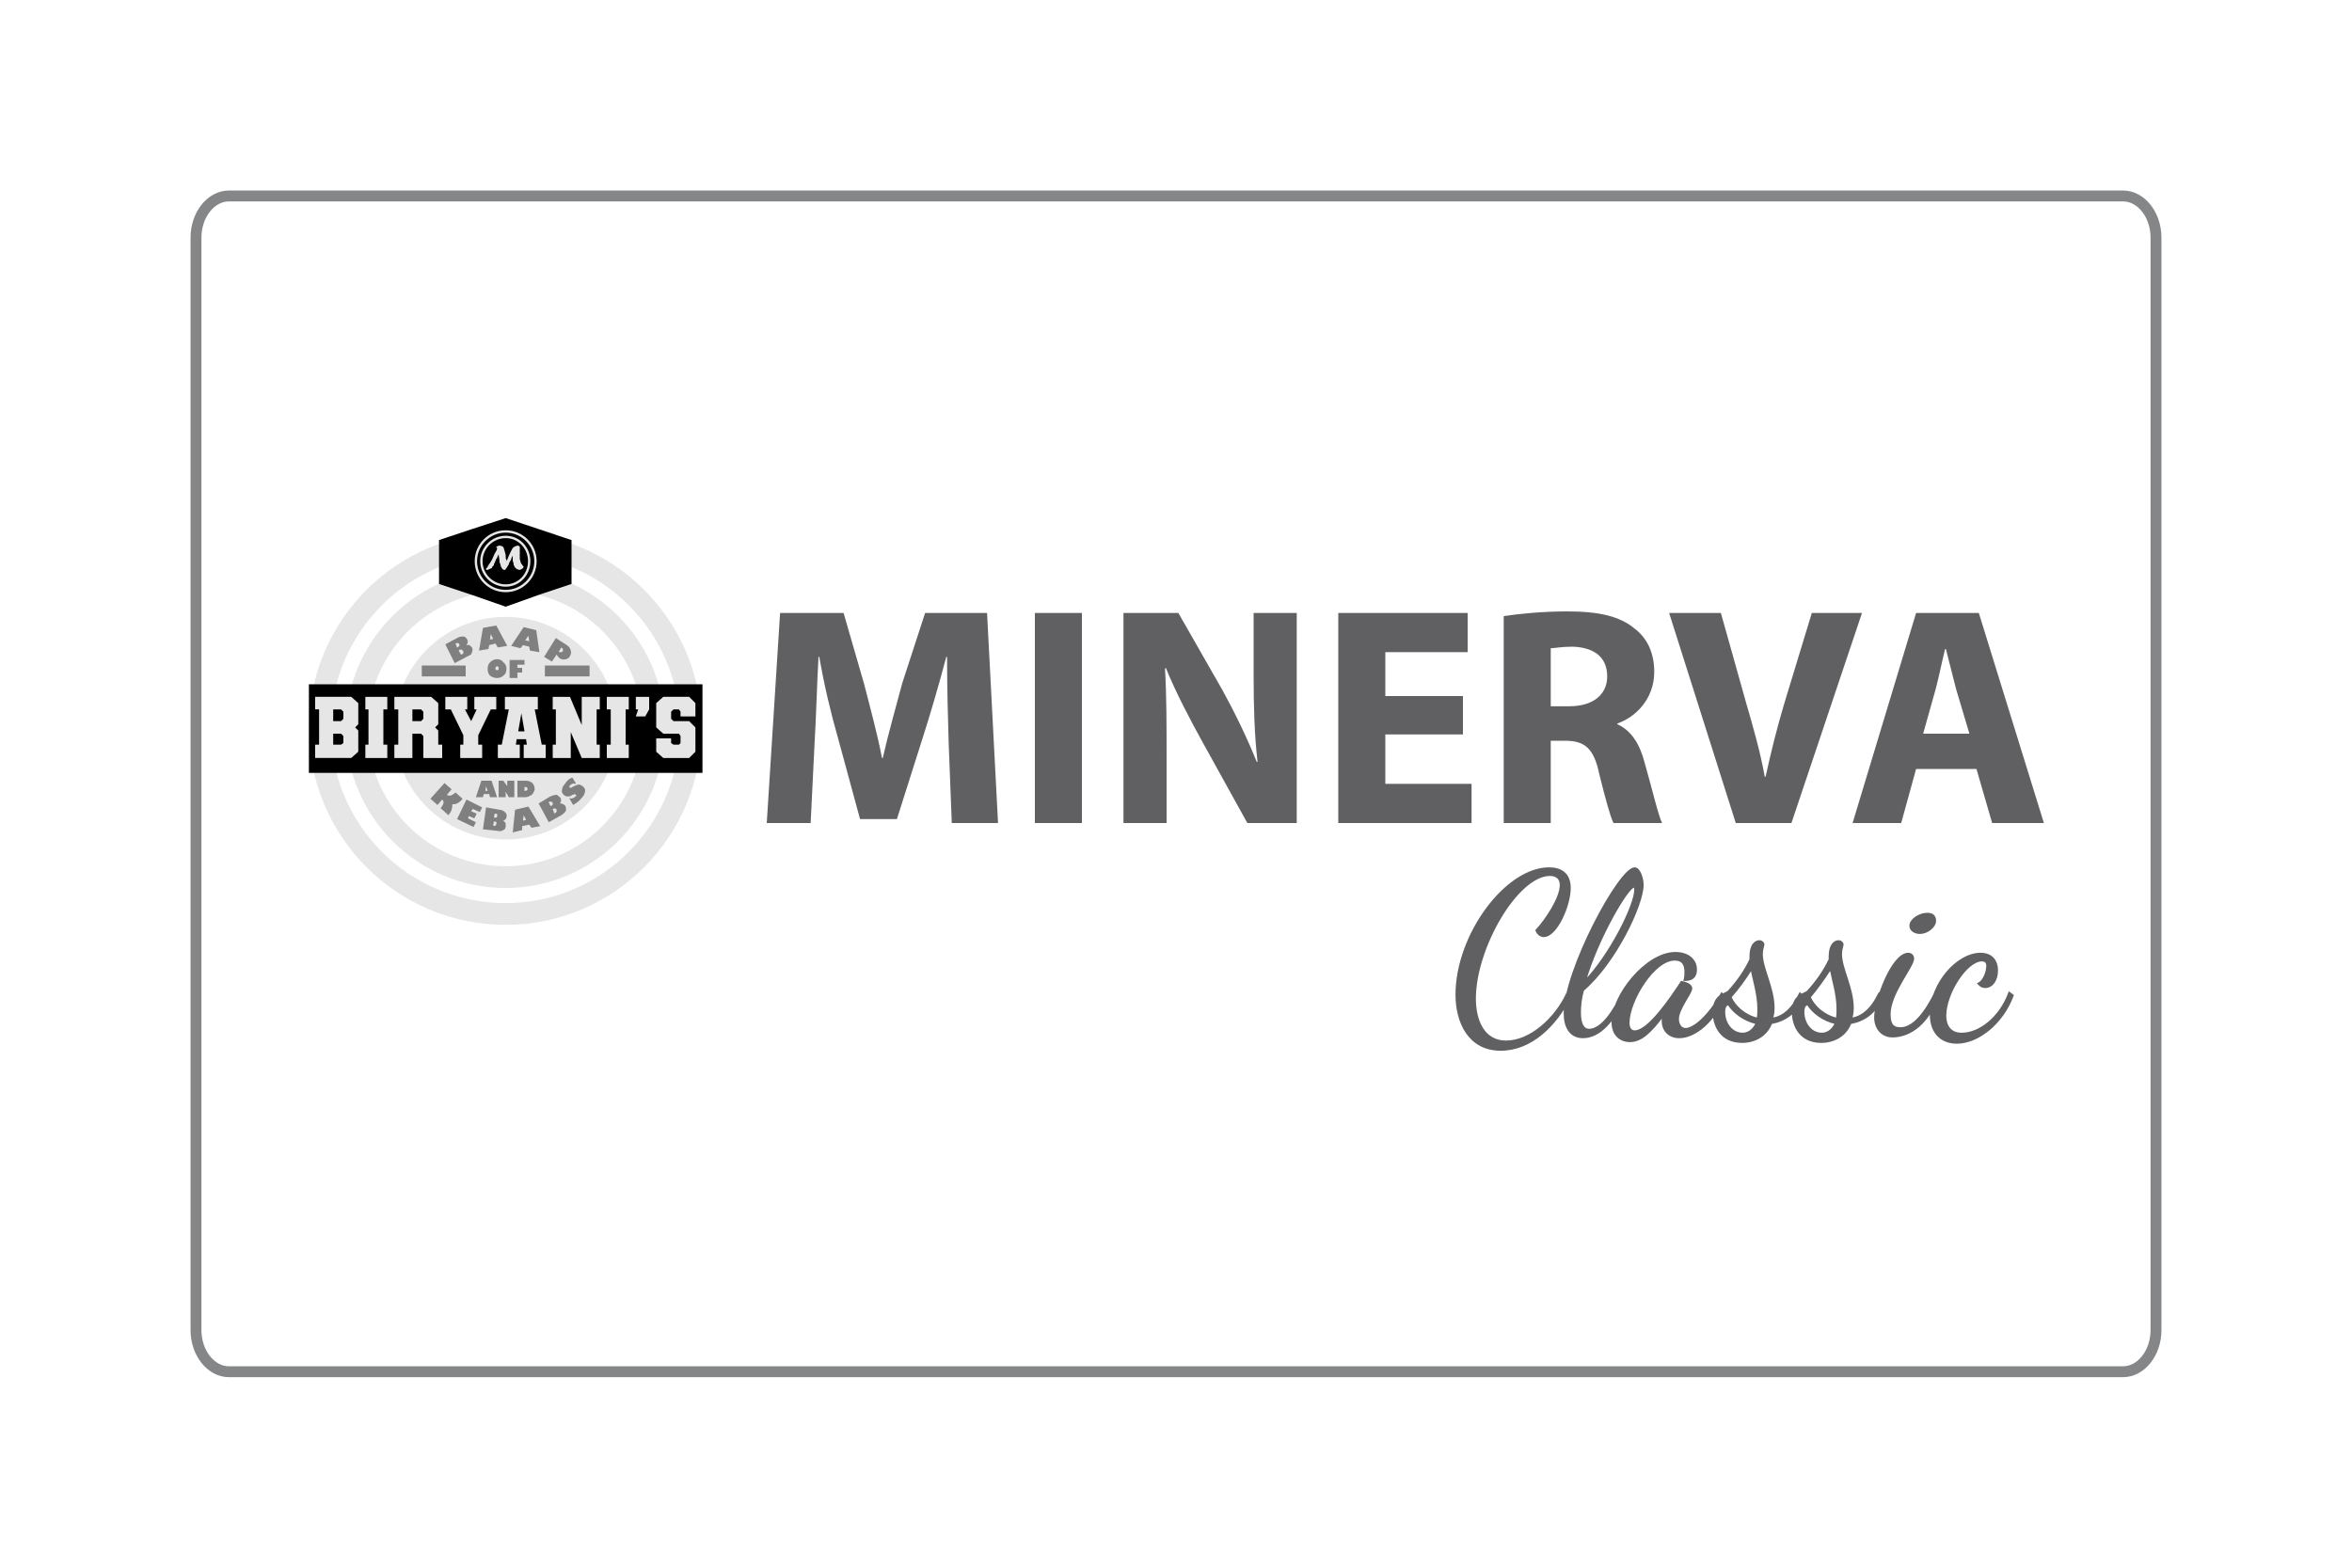 <?xml version="1.0" encoding="UTF-8"?>
<!DOCTYPE svg PUBLIC "-//W3C//DTD SVG 1.1//EN" "http://www.w3.org/Graphics/SVG/1.1/DTD/svg11.dtd">
<!-- Creator: CorelDRAW X7 -->
<svg xmlns="http://www.w3.org/2000/svg" xml:space="preserve" width="3in" height="2in" version="1.1" style="shape-rendering:geometricPrecision; text-rendering:geometricPrecision; image-rendering:optimizeQuality; fill-rule:evenodd; clip-rule:evenodd"
viewBox="0 0 3000 2000"
 xmlns:xlink="http://www.w3.org/1999/xlink">
 <defs>
  <style type="text/css">
   <![CDATA[
    .str1 {stroke:#E6E6E6;stroke-width:27.776}
    .str0 {stroke:#848688;stroke-width:13.886}
    .str2 {stroke:gray;stroke-width:13.886}
    .str4 {stroke:#606062;stroke-width:3}
    .str3 {stroke:#E6E6E6;stroke-width:3}
    .fil0 {fill:none}
    .fil3 {fill:#373435}
    .fil2 {fill:black}
    .fil1 {fill:#E6E6E6}
    .fil6 {fill:#606062;fill-rule:nonzero}
    .fil5 {fill:gray;fill-rule:nonzero}
    .fil4 {fill:#E6E6E6;fill-rule:nonzero}
   ]]>
  </style>
 </defs>
 <g id="Layer_x0020_1">
  <path class="fil0 str0" d="M292 250l2416 0c23,0 42,24 42,53l0 1394c0,29 -19,53 -42,53l-2416 0c-23,0 -42,-24 -42,-53l0 -1394c0,-29 19,-53 42,-53z"/>
  <g id="_858726856896">
   <g>
    <path class="fil0 str1" d="M645 693c130,0 236,106 236,236 0,131 -106,237 -236,237 -131,0 -237,-106 -237,-237 0,-130 106,-236 237,-236z"/>
    <path class="fil0 str1" d="M645 740c104,0 189,85 189,189 0,105 -85,190 -189,190 -105,0 -190,-85 -190,-190 0,-104 85,-189 190,-189z"/>
    <path class="fil1" d="M645 787c78,0 142,64 142,142 0,79 -64,142 -142,142 -79,0 -142,-63 -142,-142 0,-78 63,-142 142,-142z"/>
    <polygon class="fil2" points="896,873 896,986 394,986 394,873 394,873 474,873 820,873 "/>
    <polygon class="fil3" points="820,882 896,882 "/>
    <polygon class="fil3" points="474,882 394,882 403,882 "/>
    <polygon class="fil3" points="403,882 474,882 "/>
    <path class="fil4" d="M457 897l-9 -8 -46 0 0 16 5 0 0 45 -5 0 0 17 46 0 9 -8 0 -27 -4 -4 4 -4 0 -27zm-22 8l3 3 0 9 -3 3 -10 0 0 -15 10 0 0 0zm0 45l-10 0 0 -14 10 0 3 3 0 9 -3 2zm59 -45l0 -16 -28 0 0 16 4 0 0 45 -4 0 0 17 28 0 0 -17 -5 0 0 -45 5 0zm65 27l-4 -4 4 -4 0 -27 -9 -8 -47 0 0 16 5 0 0 45 -5 0 0 17 23 0 0 -31 11 0 3 3 0 28 24 0 0 -17 -5 0 0 -18zm-19 -15l-3 3 -11 0 0 -15 11 0 3 3 0 9zm65 -28l0 16 3 0 -7 15 -8 -15 3 0 0 -16 -28 0 0 16 7 0 16 33 0 12 -4 0 0 17 28 0 0 -17 -5 0 0 -12 16 -33 7 0 0 -16 -28 0zm86 61l-9 -45 4 0 0 -16 -42 0 0 16 5 0 -9 45 -5 0 0 17 28 0 0 -17 -5 0 1 -7 12 0 1 7 -4 0 0 17 28 0 0 -17 -5 0zm-30 -17l4 -23 4 23 -8 0zm104 -28l0 -16 -23 0 0 36 -15 -36 -22 0 0 16 4 0 0 45 -4 0 0 17 23 0 0 -33 14 33 23 0 0 -17 -4 0 0 -45 4 0zm37 0l0 -16 -28 0 0 16 5 0 0 45 -5 0 0 17 28 0 0 -17 -4 0 0 -45 4 0zm9 -16l0 16 3 0 -3 9 12 0 5 -9 0 -16 -17 0zm76 25l0 -17 -8 -8 -33 0 -9 8 0 31 9 8 20 0 2 3 0 9 -2 2 -7 0 -3 -2 0 -6 -19 0 0 17 9 8 33 0 8 -8 0 -31 -8 -8 -20 0 -3 -3 0 -9 3 -3 7 0 2 3 0 6 19 0z"/>
    <path class="fil0" d="M604 837c59,4 91,38 95,101m-189 -7c6,-57 37,-89 94,-94"/>
    <path class="fil5" d="M568 822l15 -8c3,-2 6,-2 8,-2 2,0 4,2 5,4 1,2 1,4 -1,7 2,0 3,0 4,0 1,1 2,2 3,3 1,2 1,4 0,6 0,2 -2,4 -5,5l-17 9 -12 -24zm13 -1l2 5 1 0c1,-1 1,-2 2,-2 0,-1 0,-2 0,-2 -1,-2 -3,-2 -5,-1l0 0zm4 9l3 5 1 0c1,-1 2,-1 2,-2 0,-1 0,-2 0,-2 -1,-2 -3,-3 -5,-2l-1 1zm38 -2l-12 2 5 -29 17 -3 14 26 -12 2 -3 -5 -8 2 -1 5zm2 -12l4 -1 -3 -6 -1 7zm39 11l-12 -3 16 -24 16 4 4 28 -12 -2 -1 -5 -8 -2 -3 4zm6 -10l5 1 -1 -7 -4 6zm39 -3l14 9c3,2 5,5 5,7 1,3 0,5 -1,7 -1,2 -3,4 -6,4 -2,1 -5,0 -7,-1 -1,-1 -3,-3 -4,-5l-6 9 -10 -6 15 -24zm7 12l-3 5c0,0 0,1 0,1 1,0 2,0 3,0 1,0 1,-1 2,-1 0,-1 0,-2 0,-3 0,0 0,-1 -1,-1l-1 -1z"/>
    <path class="fil5" d="M576 1007l-6 7c1,1 3,1 5,1 2,-1 4,-2 6,-4l9 8c-2,3 -5,5 -7,6 -2,1 -4,1 -6,1 0,5 -1,9 -5,14l-10 -9c4,-5 5,-8 2,-11l-6 7 -9 -8 18 -20 9 8zm31 42l-3 6 -21 -10 12 -25 20 10 -3 6 -9 -4 -2 3 7 3 -3 6 -7 -3 -1 3 10 5zm13 -19l17 3c3,0 6,2 7,3 2,2 3,4 2,6 0,3 -2,4 -4,5 1,1 2,2 3,3 0,2 0,3 0,4 0,3 -1,4 -3,5 -2,1 -4,2 -7,1l-19 -2 4 -28zm11 8l-1 5 0 0c2,0 3,0 3,0 1,0 1,-1 1,-2 1,-2 0,-3 -2,-3l-1 0zm-1 10l-1 5 0 0c1,1 2,1 3,0 1,0 1,-1 1,-2 1,-2 0,-3 -3,-3l0 0zm36 11l-12 3 3 -29 17 -4 15 25 -11 2 -3 -4 -9 2 0 5zm1 -12l4 -1 -3 -6 -1 7zm20 -22l15 -9c3,-1 5,-2 8,-2 2,1 3,2 5,4 1,2 1,5 -1,7 2,0 3,0 4,1 1,0 2,1 3,2 1,2 1,4 1,6 -1,2 -3,4 -6,6l-16 9 -13 -24zm13 -1l2 4 1 0c1,0 2,-1 2,-2 0,0 0,-1 0,-2 -1,-1 -3,-2 -5,-1l0 1zm5 8l2 6 1 -1c1,0 2,-1 2,-2 0,0 0,-1 0,-2 -1,-2 -3,-2 -5,-1l0 0zm25 -40l5 8c-4,-1 -6,0 -8,2 -1,1 -1,2 0,3 0,0 0,0 1,0 1,0 2,-1 4,-2 2,-1 3,-1 5,-2 1,0 2,0 3,0 1,1 2,1 3,2 3,2 4,5 3,7 0,3 -2,6 -5,9 -3,4 -7,6 -10,8l-5 -9c2,1 3,1 5,0 1,0 2,-1 3,-2 1,0 1,-1 1,-1 0,-1 0,-1 -1,-1 0,-1 0,-1 -1,-1 0,0 -1,1 -3,1 -1,1 -3,2 -4,2 -1,0 -2,0 -3,0 -1,0 -3,-1 -4,-2 -2,-2 -3,-4 -2,-7 0,-3 2,-5 5,-9 2,-3 5,-5 8,-6z"/>
    <polygon class="fil2" points="645,661 687,675 729,689 729,717 729,745 687,759 645,774 602,759 560,745 560,717 560,689 602,675 "/>
    <path class="fil5" d="M616 1017l-9 0 7 -21 13 0 7 21 -9 0 -1 -4 -7 0 -1 4zm3 -8l3 0 -2 -6 -1 6zm37 8l-7 0 -4 -7 0 7 -9 0 0 -21 6 0 5 7 0 -7 9 0 0 21zm4 -21l10 0c4,0 7,1 9,3 2,2 3,5 3,8 0,1 -1,3 -2,5 -1,1 -2,3 -4,3 -1,1 -3,2 -6,2l-10 0 0 -21zm9 8l0 5 1 0c1,0 1,0 2,-1 0,0 1,-1 1,-1 0,-2 -1,-3 -3,-3l-1 0z"/>
    <path class="fil5" d="M634 865c-3,0 -6,-1 -9,-3 -2,-2 -3,-5 -3,-9 0,-3 1,-6 3,-8 3,-3 6,-4 9,-4 3,0 6,1 8,4 3,2 4,5 4,8 0,4 -1,7 -4,9 -2,2 -5,3 -8,3zm0 -15c-1,0 -1,1 -2,1 0,0 0,1 0,2 0,0 0,1 0,1 1,1 1,1 2,1 1,0 1,0 2,-1 0,0 0,-1 0,-1 0,-1 0,-2 0,-2 -1,0 -1,-1 -2,-1zm16 15l0 -23 19 0 0 6 -9 0 0 4 6 0 0 6 -6 0 0 7 -10 0z"/>
    <line class="fil0 str2" x1="538" y1="856" x2="594" y2= "856" />
    <line class="fil0 str2" x1="695" y1="856" x2="752" y2= "856" />
    <path class="fil0 str3" d="M645 678c21,0 38,17 38,38 0,21 -17,38 -38,38 -21,0 -38,-17 -38,-38 0,-21 17,-38 38,-38z"/>
    <path class="fil0 str3" d="M645 685c17,0 30,14 30,31 0,17 -13,31 -30,31 -17,0 -31,-14 -31,-31 0,-17 14,-31 31,-31z"/>
    <path class="fil4" d="M646 716l1 -2c3,-8 6,-13 7,-15 1,0 1,-1 1,-1 0,0 0,0 1,0 0,-1 0,-1 1,-1 1,0 2,-1 4,-1 1,0 1,1 1,1 1,0 1,0 1,1 0,0 0,1 0,1 0,3 0,5 0,6 0,3 0,5 0,8 0,1 1,3 1,4 1,2 1,3 2,3 0,1 1,2 1,2 1,1 1,1 1,1 0,1 -1,1 -1,2 -2,1 -3,2 -4,2 -2,0 -4,-1 -5,-2 -1,-1 -2,-2 -2,-3 -1,-1 -1,-2 -1,-4 -1,-1 -1,-3 -1,-5 0,-2 0,-4 0,-4l0 0c-1,2 -2,3 -2,5 -1,1 -1,2 -2,3 0,1 -1,1 -1,3 -2,3 -3,5 -4,6 0,0 0,0 0,0 0,0 0,0 0,0 0,1 -1,1 -1,1 0,0 -1,0 -1,0 0,0 -1,0 -2,-1 -1,-1 -1,-2 -2,-3 0,-1 -1,-3 -1,-4 -1,-1 -1,-3 -1,-5 0,-2 -1,-4 -1,-7l0 0c0,1 -1,2 -1,2 0,1 -1,2 -1,3 -1,1 -1,1 -1,1 -1,2 -1,3 -2,5 -1,1 -1,2 -1,3 -1,1 -1,1 -2,2 0,0 0,1 -1,2 -1,0 -2,1 -3,1 -1,1 -2,1 -3,1 0,0 -1,0 -1,0 0,0 0,0 0,-1 0,0 0,0 0,-1 1,0 1,-1 2,-2l1 -2c1,-1 2,-3 4,-6l1 -2c2,-5 4,-9 5,-10 1,-2 1,-3 1,-3 0,-1 0,-1 0,-1 -1,-1 -1,-1 -1,-1 0,-1 1,-1 1,-1 1,0 2,-1 3,-1 2,0 4,1 5,2 0,0 1,2 1,3 1,2 1,4 2,7 0,1 0,1 0,1 0,0 0,0 0,0 0,0 0,0 0,0 0,1 0,1 0,1 0,2 0,3 1,4 0,1 0,1 0,2z"/>
   </g>
   <path class="fil6" d="M1214 1050l59 0 -14 -268 -79 0 -29 89c-8,30 -18,65 -25,96l-1 0c-6,-31 -15,-64 -23,-95l-26 -90 -81 0 -17 268 56 0 5 -102c2,-33 3,-74 5,-110l1 0c6,35 15,73 24,104l28 103 47 0 33 -104c10,-31 21,-69 30,-103l1 0c0,38 1,77 2,109l4 103zm106 -268l0 268 60 0 0 -268 -60 0zm168 268l0 -81c0,-43 0,-81 -2,-116l1 -1c13,32 31,66 47,95l57 103 63 0 0 -268 -55 0 0 79c0,40 1,76 5,111l-1 0c-12,-30 -28,-63 -44,-92l-56 -98 -70 0 0 268 55 0zm378 -162l-99 0 0 -56 105 0 0 -50 -165 0 0 268 170 0 0 -50 -110 0 0 -63 99 0 0 -49zm52 162l60 0 0 -105 18 0c25,0 37,9 44,43 8,32 14,54 18,62l62 0c-5,-10 -13,-45 -22,-76 -6,-24 -17,-42 -35,-50l0 -1c23,-8 47,-31 47,-66 0,-24 -9,-43 -25,-55 -19,-16 -46,-22 -86,-22 -32,0 -61,3 -81,6l0 264zm60 -223c5,0 13,-2 28,-2 27,1 44,13 44,38 0,23 -18,38 -48,38l-24 0 0 -74zm307 223l90 -268 -64 0 -35 115c-9,30 -17,62 -24,94l-1 0c-6,-33 -15,-64 -24,-95l-32 -114 -66 0 85 268 71 0zm236 -69l20 69 66 0 -83 -268 -80 0 -81 268 62 0 19 -69 77 0zm-68 -45l16 -57c4,-15 8,-35 12,-51l1 0c4,16 9,35 13,51l17 57 -59 0z"/>
   <path class="fil6 str4" d="M1977 1116c10,0 14,6 14,13 0,17 -19,45 -31,58 2,5 6,7 9,7 16,0 33,-39 33,-61 0,-18 -11,-25 -26,-25 -55,0 -118,85 -118,161 0,35 16,70 56,70 39,0 70,-31 89,-68l-4 -3c-15,32 -47,61 -78,61 -29,0 -40,-27 -40,-55 0,-65 54,-158 96,-158zm118 13c0,-8 -4,-21 -10,-21 -19,0 -89,130 -89,185 0,17 7,30 23,30 21,0 39,-20 54,-53l-4 -2c-10,22 -26,46 -42,46 -8,0 -12,-8 -12,-22 0,-9 1,-19 4,-29 41,-35 76,-109 76,-134zm-11 2c1,0 2,1 2,4 0,20 -32,84 -65,118 16,-56 55,-122 63,-122zm61 122c-14,21 -42,63 -60,63 -5,0 -8,-4 -8,-11 0,-28 32,-81 59,-81 11,0 14,7 14,16 0,3 0,6 -1,10 8,0 14,-3 14,-13 0,-13 -11,-21 -26,-21 -37,0 -80,54 -80,88 0,16 10,24 22,24 14,0 26,-11 43,-34 -1,4 -1,6 -1,9 0,10 7,20 21,20 20,0 45,-21 57,-52l-3 -3c-17,30 -36,45 -46,45 -7,0 -10,-7 -10,-13 0,-13 17,-33 17,-39 0,-5 -8,-7 -12,-8zm41 38c0,17 9,38 36,38 16,0 31,-8 37,-24 17,-3 33,-13 40,-34l-3 -3c-11,22 -23,30 -36,32 1,-4 2,-8 2,-14 0,-26 -15,-50 -15,-69 0,-6 2,-10 2,-12 0,-2 -2,-4 -5,-4 -5,0 -11,5 -11,19l0 4c-7,15 -17,29 -28,41 -4,4 -19,4 -19,26zm57 -4c0,5 0,9 -1,13 -17,-4 -30,-16 -35,-28 8,-9 19,-23 27,-37 3,15 9,34 9,52zm-20 32c-15,0 -24,-14 -24,-28 0,-6 2,-10 6,-10 6,10 20,21 36,24 -5,12 -14,14 -18,14zm64 -28c0,17 9,38 36,38 16,0 31,-8 37,-24 17,-3 33,-13 40,-34l-3 -3c-11,22 -23,30 -36,32 1,-4 2,-8 2,-14 0,-26 -15,-50 -15,-69 0,-6 2,-10 2,-12 0,-2 -2,-4 -5,-4 -5,0 -11,5 -11,19l0 4c-7,15 -17,29 -28,41 -4,4 -19,4 -19,26zm57 -4c0,5 0,9 -1,13 -17,-4 -30,-16 -35,-28 8,-9 18,-23 27,-37 3,15 9,34 9,52zm-20 32c-15,0 -24,-14 -24,-28 0,-6 2,-10 6,-10 6,10 20,21 36,24 -5,12 -14,14 -18,14zm110 -102c-20,0 -42,59 -42,81 0,13 8,24 22,24 23,0 46,-18 57,-51l-3 -3c-16,32 -31,44 -44,44 -9,0 -14,-4 -14,-18 0,-27 30,-61 30,-71 0,-4 -3,-6 -6,-6zm15 -27c9,0 19,-8 19,-15 0,-7 -4,-9 -10,-9 -9,0 -21,7 -21,15 0,6 6,9 12,9zm77 27c-29,0 -63,38 -63,77 0,24 14,36 33,36 27,0 58,-25 71,-60l-4 -3c-12,32 -38,52 -61,52 -16,0 -21,-12 -21,-23 0,-29 27,-71 47,-71 5,0 7,3 7,7 0,9 -5,20 -11,23 3,3 5,4 8,4 9,0 15,-9 15,-21 0,-10 -5,-21 -21,-21z"/>
  </g>
 </g>
</svg>
